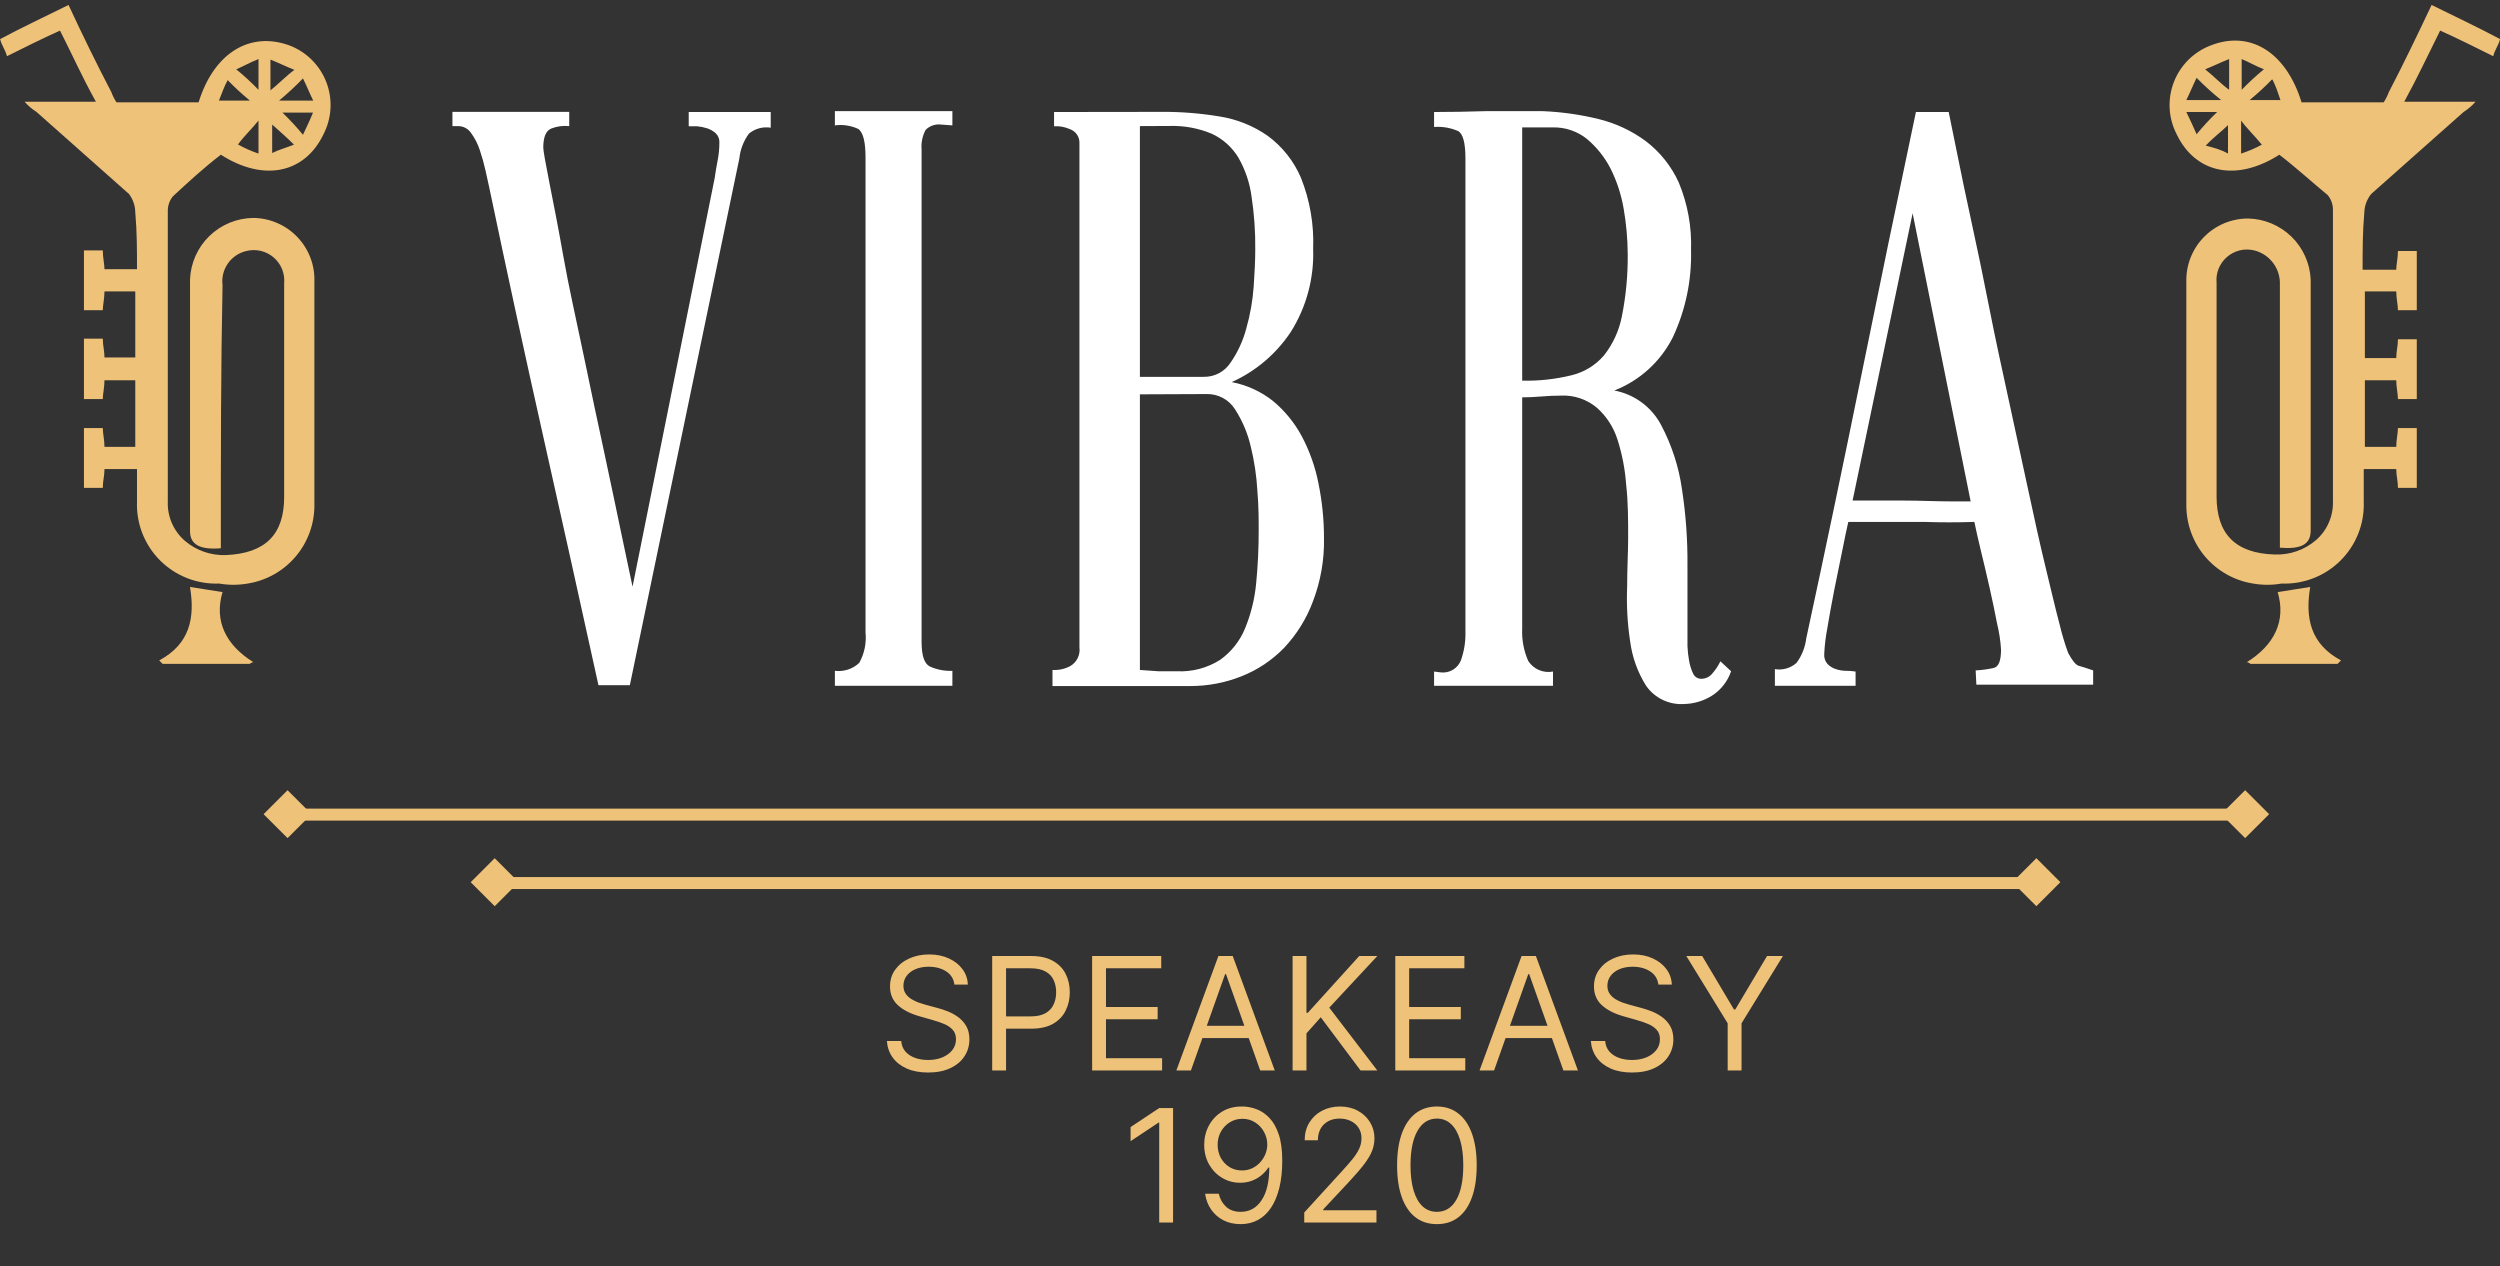 <svg width="154" height="78" viewBox="0 0 154 78" fill="none" xmlns="http://www.w3.org/2000/svg">
<rect x="0" y="0" width="154" height="78" fill="#333333" stroke="none"/>
<g clip-path="url(#clip0_2555_15760)">
<path d="M114.12 30.834C115.156 30.834 116.193 30.834 117.221 30.834C118.248 30.834 119.285 30.887 120.33 30.887H121.393L117.818 13.136L114.12 30.834ZM118.02 6.9H120.04C120.146 7.444 120.33 8.312 120.576 9.531C120.822 10.75 121.112 12.162 121.454 13.723C121.797 15.284 122.166 17.065 122.544 18.985C122.921 20.906 123.325 22.748 123.738 24.642C124.151 26.537 124.546 28.369 124.933 30.159C125.319 31.948 125.653 33.491 125.996 34.895C126.338 36.298 126.619 37.526 126.874 38.473C127.015 39.067 127.191 39.653 127.401 40.227C127.656 40.7 127.875 40.972 128.06 41.016C128.244 41.06 128.543 41.165 128.938 41.297V42.174H121.744L121.7 41.297C122.073 41.278 122.443 41.228 122.807 41.148C123.115 41.078 123.264 40.7 123.264 40.025C123.232 39.478 123.149 38.935 123.018 38.403C122.886 37.701 122.728 36.964 122.552 36.175C122.377 35.386 122.192 34.631 122.017 33.904C121.841 33.176 121.709 32.579 121.621 32.15C120.585 32.184 119.557 32.184 118.538 32.15C117.528 32.15 116.509 32.15 115.499 32.15H113.856C113.768 32.518 113.645 33.105 113.487 33.904C113.329 34.702 113.154 35.508 112.987 36.359C112.82 37.21 112.679 38.008 112.556 38.736C112.458 39.251 112.396 39.773 112.372 40.297C112.364 40.408 112.378 40.52 112.414 40.626C112.45 40.731 112.508 40.828 112.583 40.911C112.725 41.053 112.9 41.158 113.092 41.218C113.299 41.288 113.515 41.323 113.733 41.323C113.925 41.322 114.115 41.337 114.304 41.367V42.244H109.333V41.218C109.57 41.258 109.813 41.244 110.044 41.177C110.276 41.111 110.489 40.992 110.668 40.832C110.994 40.389 111.199 39.869 111.265 39.324C112.436 33.904 113.566 28.507 114.656 23.134C115.745 17.761 116.866 12.349 118.02 6.9ZM100.268 15.67C100.263 14.735 100.181 13.803 100.022 12.881C99.876 12.009 99.601 11.164 99.205 10.373C98.845 9.679 98.353 9.062 97.755 8.558C97.158 8.081 96.412 7.83 95.647 7.847H94.707C94.382 7.847 94.066 7.847 93.767 7.847V23.449C94.791 23.472 95.813 23.36 96.807 23.116C97.588 22.929 98.289 22.499 98.809 21.888C99.362 21.186 99.738 20.362 99.907 19.485C100.161 18.221 100.281 16.933 100.268 15.644V15.67ZM106.636 41.349C106.424 41.972 106.006 42.505 105.45 42.858C104.939 43.179 104.35 43.354 103.746 43.367C103.291 43.398 102.836 43.311 102.425 43.114C102.014 42.917 101.661 42.618 101.401 42.244C100.878 41.414 100.543 40.48 100.417 39.508C100.248 38.399 100.187 37.278 100.232 36.157C100.232 34.991 100.294 33.991 100.294 33.141C100.294 32.009 100.294 30.922 100.171 29.86C100.105 28.913 99.925 27.976 99.635 27.072C99.4 26.326 98.969 25.657 98.388 25.133C97.764 24.6 96.959 24.327 96.139 24.37C95.758 24.37 95.363 24.388 94.953 24.423C94.543 24.458 94.148 24.476 93.767 24.476V38.71C93.735 39.395 93.861 40.08 94.136 40.709C94.295 40.96 94.526 41.156 94.799 41.274C95.072 41.391 95.373 41.424 95.665 41.367V42.244H88.339V41.367L88.752 41.42C89.011 41.45 89.272 41.394 89.496 41.261C89.72 41.128 89.894 40.925 89.99 40.683C90.19 40.12 90.286 39.526 90.271 38.929V9.759C90.271 8.806 90.122 8.245 89.823 8.075C89.357 7.871 88.847 7.783 88.339 7.821V6.9C89.305 6.9 90.368 6.882 91.528 6.847C92.696 6.847 93.864 6.847 95.041 6.847C96.193 6.895 97.338 7.056 98.458 7.33C99.511 7.584 100.503 8.046 101.374 8.689C102.255 9.358 102.955 10.235 103.412 11.241C103.962 12.562 104.219 13.986 104.168 15.416C104.215 17.268 103.83 19.105 103.043 20.783C102.288 22.28 101.006 23.445 99.442 24.055C100.051 24.169 100.627 24.419 101.125 24.787C101.624 25.154 102.034 25.63 102.323 26.177C102.983 27.422 103.42 28.772 103.614 30.167C103.851 31.717 103.962 33.283 103.948 34.851C103.948 36.456 103.948 37.868 103.948 39.096C103.948 39.262 103.948 39.508 103.948 39.806C103.96 40.1 103.993 40.393 104.045 40.683C104.09 40.959 104.172 41.227 104.291 41.481C104.331 41.578 104.4 41.661 104.487 41.721C104.574 41.78 104.677 41.812 104.783 41.814C104.917 41.816 105.051 41.787 105.173 41.73C105.295 41.672 105.402 41.587 105.485 41.481C105.682 41.256 105.847 41.005 105.977 40.736L106.636 41.349ZM70.218 24.291C70.218 27.15 70.218 29.98 70.218 32.781C70.218 35.581 70.218 38.411 70.218 41.27L71.351 41.349H72.484C73.432 41.398 74.372 41.15 75.172 40.639C75.848 40.153 76.374 39.488 76.692 38.718C77.055 37.836 77.286 36.905 77.377 35.956C77.485 34.86 77.538 33.759 77.535 32.658C77.535 32.009 77.535 31.211 77.456 30.255C77.405 29.323 77.267 28.398 77.043 27.492C76.855 26.682 76.528 25.911 76.077 25.212C75.891 24.917 75.631 24.675 75.323 24.511C75.015 24.346 74.669 24.264 74.32 24.274L70.218 24.291ZM70.218 7.768V23.213H74.162C74.487 23.217 74.809 23.139 75.096 22.986C75.384 22.832 75.627 22.609 75.804 22.336C76.245 21.698 76.572 20.989 76.77 20.239C77.011 19.395 77.164 18.528 77.227 17.652C77.289 16.775 77.324 15.995 77.324 15.381C77.337 14.286 77.26 13.192 77.096 12.11C76.983 11.26 76.706 10.441 76.279 9.698C75.892 9.064 75.327 8.557 74.654 8.242C73.82 7.893 72.921 7.728 72.018 7.76L70.218 7.768ZM71.597 6.891C72.774 6.885 73.949 6.979 75.11 7.172C76.181 7.337 77.2 7.745 78.088 8.365C78.989 9.026 79.695 9.917 80.135 10.943C80.692 12.336 80.949 13.83 80.89 15.328C80.955 17.135 80.475 18.919 79.511 20.45C78.614 21.8 77.354 22.87 75.875 23.537C76.81 23.716 77.687 24.119 78.431 24.712C79.149 25.313 79.745 26.045 80.188 26.87C80.671 27.779 81.017 28.754 81.215 29.764C81.443 30.875 81.558 32.006 81.558 33.141C81.585 34.47 81.355 35.792 80.881 37.035C80.487 38.103 79.88 39.081 79.098 39.911C78.355 40.676 77.457 41.274 76.463 41.665C75.462 42.061 74.395 42.263 73.318 42.261H64.833V41.27C65.211 41.292 65.588 41.21 65.922 41.034C66.122 40.919 66.283 40.748 66.384 40.542C66.486 40.336 66.524 40.104 66.493 39.876V8.829C66.503 8.638 66.45 8.449 66.343 8.291C66.235 8.132 66.078 8.013 65.896 7.952C65.593 7.817 65.261 7.757 64.93 7.777V6.9L71.597 6.891ZM58.667 41.323V42.244H51.429V41.323C51.7 41.356 51.975 41.329 52.235 41.245C52.494 41.16 52.732 41.019 52.931 40.832C53.246 40.263 53.381 39.611 53.317 38.964V9.707C53.317 8.759 53.177 8.18 52.887 7.952C52.434 7.736 51.927 7.657 51.429 7.724V6.847H58.667V7.724L57.964 7.672C57.791 7.651 57.615 7.67 57.451 7.728C57.286 7.785 57.137 7.88 57.016 8.005C56.82 8.374 56.734 8.791 56.77 9.207V39.534C56.77 40.411 56.945 40.893 57.288 41.06C57.721 41.254 58.193 41.344 58.667 41.323ZM47.476 6.9V7.865C47.241 7.827 47 7.84 46.77 7.902C46.54 7.964 46.325 8.074 46.141 8.224C45.807 8.673 45.601 9.203 45.544 9.759L38.798 42.209H36.865C35.741 37.087 34.608 31.983 33.466 26.896C32.324 21.809 31.214 16.693 30.137 11.548C30.075 11.276 30.005 10.926 29.908 10.505C29.814 10.081 29.697 9.662 29.557 9.25C29.436 8.873 29.255 8.518 29.021 8.198C28.936 8.068 28.82 7.961 28.684 7.886C28.548 7.811 28.395 7.77 28.239 7.768H27.87V6.891H35.064V7.768C34.689 7.729 34.309 7.78 33.958 7.917C33.624 8.058 33.466 8.452 33.466 9.093C33.466 9.268 33.589 9.97 33.835 11.215C34.081 12.46 34.388 14.004 34.713 15.846C35.038 17.687 35.495 19.687 35.943 21.836C36.391 23.984 36.821 26.037 37.243 27.975C37.664 29.913 38.016 31.658 38.332 33.141C38.648 34.623 38.859 35.623 38.965 36.14L44.024 10.969C44.077 10.592 44.138 10.233 44.209 9.873C44.279 9.509 44.315 9.139 44.314 8.768C44.318 8.664 44.3 8.56 44.26 8.463C44.221 8.366 44.161 8.279 44.086 8.207C43.93 8.069 43.747 7.965 43.55 7.9C43.349 7.838 43.144 7.797 42.935 7.777H42.425V6.9H47.476Z" fill="white"/>
<path d="M58.792 60.653C58.751 60.304 58.583 60.033 58.289 59.84C57.995 59.647 57.635 59.551 57.208 59.551C56.896 59.551 56.623 59.602 56.388 59.703C56.157 59.803 55.975 59.942 55.844 60.119C55.716 60.296 55.651 60.497 55.651 60.722C55.651 60.91 55.696 61.072 55.786 61.207C55.877 61.341 55.995 61.452 56.137 61.541C56.279 61.629 56.428 61.701 56.585 61.758C56.741 61.813 56.884 61.858 57.015 61.893L57.731 62.086C57.915 62.134 58.119 62.2 58.344 62.285C58.572 62.37 58.789 62.486 58.995 62.633C59.204 62.778 59.376 62.964 59.512 63.191C59.647 63.418 59.715 63.697 59.715 64.028C59.715 64.409 59.615 64.753 59.415 65.061C59.218 65.369 58.929 65.613 58.547 65.794C58.169 65.976 57.708 66.067 57.167 66.067C56.661 66.067 56.224 65.985 55.855 65.822C55.487 65.659 55.198 65.432 54.987 65.14C54.778 64.849 54.66 64.51 54.632 64.124H55.514C55.537 64.391 55.626 64.611 55.782 64.785C55.941 64.958 56.14 65.086 56.381 65.171C56.625 65.254 56.886 65.295 57.167 65.295C57.493 65.295 57.785 65.242 58.045 65.137C58.304 65.029 58.51 64.879 58.661 64.689C58.813 64.496 58.889 64.271 58.889 64.014C58.889 63.78 58.823 63.589 58.692 63.442C58.561 63.295 58.389 63.176 58.176 63.084C57.962 62.992 57.731 62.912 57.483 62.843L56.616 62.595C56.065 62.437 55.628 62.211 55.307 61.917C54.986 61.623 54.825 61.238 54.825 60.763C54.825 60.368 54.932 60.024 55.145 59.73C55.361 59.434 55.65 59.204 56.013 59.041C56.378 58.876 56.785 58.793 57.236 58.793C57.69 58.793 58.094 58.875 58.448 59.038C58.801 59.199 59.081 59.419 59.288 59.699C59.497 59.979 59.607 60.297 59.618 60.653H58.792ZM61.119 65.942V58.89H63.502C64.055 58.89 64.508 58.99 64.859 59.189C65.213 59.387 65.474 59.654 65.644 59.992C65.814 60.329 65.899 60.706 65.899 61.121C65.899 61.537 65.814 61.914 65.644 62.254C65.477 62.594 65.217 62.865 64.866 63.067C64.515 63.267 64.065 63.367 63.516 63.367H61.808V62.609H63.488C63.867 62.609 64.171 62.544 64.401 62.413C64.631 62.282 64.797 62.105 64.9 61.882C65.006 61.657 65.059 61.404 65.059 61.121C65.059 60.839 65.006 60.586 64.9 60.364C64.797 60.141 64.629 59.967 64.397 59.84C64.166 59.712 63.858 59.647 63.475 59.647H61.973V65.942H61.119ZM67.275 65.942V58.89H71.531V59.647H68.129V62.031H71.311V62.788H68.129V65.185H71.586V65.942H67.275ZM73.36 65.942H72.464L75.054 58.89H75.936L78.525 65.942H77.63L75.522 60.006H75.467L73.36 65.942ZM73.69 63.188H77.299V63.945H73.69V63.188ZM79.624 65.942V58.89H80.478V62.389H80.561L83.729 58.89H84.844L81.883 62.072L84.844 65.942H83.811L81.359 62.664L80.478 63.656V65.942H79.624ZM85.95 65.942V58.89H90.206V59.647H86.804V62.031H89.986V62.788H86.804V65.185H90.261V65.942H85.95ZM92.035 65.942H91.14L93.729 58.89H94.611L97.201 65.942H96.305L94.198 60.006H94.142L92.035 65.942ZM92.366 63.188H95.975V63.945H92.366V63.188ZM102.156 60.653C102.115 60.304 101.947 60.033 101.653 59.84C101.359 59.647 100.999 59.551 100.572 59.551C100.26 59.551 99.987 59.602 99.752 59.703C99.52 59.803 99.339 59.942 99.208 60.119C99.08 60.296 99.015 60.497 99.015 60.722C99.015 60.91 99.06 61.072 99.15 61.207C99.242 61.341 99.359 61.452 99.501 61.541C99.643 61.629 99.793 61.701 99.949 61.758C100.105 61.813 100.248 61.858 100.379 61.893L101.095 62.086C101.279 62.134 101.483 62.2 101.708 62.285C101.936 62.37 102.153 62.486 102.359 62.633C102.568 62.778 102.74 62.964 102.876 63.191C103.011 63.418 103.079 63.697 103.079 64.028C103.079 64.409 102.979 64.753 102.779 65.061C102.582 65.369 102.293 65.613 101.911 65.794C101.533 65.976 101.072 66.067 100.531 66.067C100.025 66.067 99.588 65.985 99.219 65.822C98.851 65.659 98.562 65.432 98.351 65.14C98.142 64.849 98.024 64.51 97.996 64.124H98.878C98.901 64.391 98.99 64.611 99.146 64.785C99.305 64.958 99.504 65.086 99.745 65.171C99.989 65.254 100.25 65.295 100.531 65.295C100.857 65.295 101.149 65.242 101.409 65.137C101.668 65.029 101.874 64.879 102.025 64.689C102.177 64.496 102.252 64.271 102.252 64.014C102.252 63.78 102.187 63.589 102.056 63.442C101.925 63.295 101.753 63.176 101.54 63.084C101.326 62.992 101.095 62.912 100.847 62.843L99.98 62.595C99.429 62.437 98.992 62.211 98.671 61.917C98.35 61.623 98.189 61.238 98.189 60.763C98.189 60.368 98.296 60.024 98.509 59.73C98.725 59.434 99.014 59.204 99.377 59.041C99.742 58.876 100.149 58.793 100.599 58.793C101.054 58.793 101.458 58.875 101.812 59.038C102.165 59.199 102.445 59.419 102.652 59.699C102.861 59.979 102.971 60.297 102.982 60.653H102.156ZM103.877 58.89H104.855L106.811 62.182H106.894L108.85 58.89H109.828L107.279 63.036V65.942H106.425V63.036L103.877 58.89Z" fill="#EFC279"/>
<path d="M72.261 68.257V75.31H71.407V69.153H71.366L69.644 70.296V69.428L71.407 68.257H72.261ZM76.535 68.161C76.824 68.163 77.113 68.218 77.403 68.326C77.692 68.434 77.956 68.613 78.195 68.863C78.433 69.111 78.625 69.45 78.77 69.879C78.914 70.308 78.987 70.847 78.987 71.494C78.987 72.121 78.927 72.678 78.808 73.165C78.69 73.649 78.52 74.058 78.298 74.391C78.078 74.723 77.809 74.976 77.492 75.148C77.177 75.32 76.822 75.406 76.424 75.406C76.03 75.406 75.677 75.328 75.367 75.172C75.06 75.014 74.807 74.794 74.61 74.514C74.415 74.232 74.289 73.905 74.234 73.533H75.075C75.15 73.857 75.301 74.124 75.526 74.335C75.753 74.544 76.053 74.649 76.424 74.649C76.969 74.649 77.398 74.411 77.712 73.936C78.029 73.461 78.188 72.789 78.188 71.921H78.133C78.004 72.114 77.851 72.281 77.674 72.421C77.498 72.561 77.302 72.669 77.086 72.744C76.87 72.82 76.64 72.858 76.397 72.858C75.993 72.858 75.622 72.758 75.285 72.558C74.949 72.356 74.681 72.08 74.479 71.728C74.279 71.375 74.179 70.971 74.179 70.516C74.179 70.085 74.276 69.69 74.469 69.332C74.664 68.971 74.937 68.684 75.288 68.471C75.642 68.257 76.057 68.154 76.535 68.161ZM76.535 68.918C76.245 68.918 75.985 68.991 75.753 69.135C75.523 69.278 75.341 69.471 75.205 69.714C75.072 69.955 75.006 70.222 75.006 70.516C75.006 70.81 75.07 71.078 75.198 71.319C75.329 71.557 75.507 71.748 75.732 71.89C75.96 72.03 76.218 72.1 76.507 72.1C76.725 72.1 76.928 72.058 77.117 71.973C77.305 71.886 77.469 71.767 77.609 71.618C77.751 71.467 77.863 71.296 77.943 71.105C78.023 70.912 78.064 70.711 78.064 70.502C78.064 70.227 77.997 69.969 77.864 69.728C77.733 69.487 77.552 69.291 77.32 69.142C77.09 68.993 76.829 68.918 76.535 68.918ZM80.341 75.31V74.69L82.669 72.142C82.942 71.843 83.167 71.584 83.344 71.364C83.52 71.141 83.651 70.932 83.736 70.737C83.824 70.539 83.867 70.333 83.867 70.117C83.867 69.869 83.808 69.654 83.688 69.473C83.571 69.291 83.41 69.151 83.206 69.053C83.002 68.954 82.772 68.905 82.517 68.905C82.246 68.905 82.01 68.961 81.808 69.073C81.608 69.184 81.453 69.339 81.343 69.538C81.235 69.738 81.181 69.972 81.181 70.241H80.368C80.368 69.828 80.464 69.465 80.654 69.153C80.845 68.84 81.104 68.597 81.433 68.422C81.763 68.248 82.134 68.161 82.545 68.161C82.958 68.161 83.324 68.248 83.643 68.422C83.963 68.597 84.213 68.832 84.394 69.129C84.575 69.425 84.666 69.754 84.666 70.117C84.666 70.376 84.619 70.63 84.525 70.878C84.433 71.124 84.272 71.398 84.043 71.701C83.816 72.002 83.5 72.369 83.096 72.803L81.512 74.497V74.552H84.79V75.31H80.341ZM88.513 75.406C87.994 75.406 87.552 75.265 87.187 74.983C86.822 74.698 86.543 74.286 86.35 73.746C86.157 73.205 86.061 72.55 86.061 71.784C86.061 71.021 86.157 70.371 86.35 69.831C86.545 69.289 86.825 68.876 87.19 68.591C87.558 68.304 87.999 68.161 88.513 68.161C89.027 68.161 89.467 68.304 89.832 68.591C90.199 68.876 90.479 69.289 90.672 69.831C90.867 70.371 90.965 71.021 90.965 71.784C90.965 72.55 90.868 73.205 90.675 73.746C90.483 74.286 90.204 74.698 89.839 74.983C89.474 75.265 89.032 75.406 88.513 75.406ZM88.513 74.649C89.027 74.649 89.427 74.401 89.711 73.905C89.996 73.409 90.138 72.702 90.138 71.784C90.138 71.173 90.073 70.653 89.942 70.224C89.813 69.794 89.627 69.467 89.384 69.242C89.143 69.017 88.853 68.905 88.513 68.905C88.003 68.905 87.605 69.156 87.318 69.659C87.031 70.159 86.887 70.868 86.887 71.784C86.887 72.394 86.952 72.913 87.08 73.34C87.209 73.767 87.394 74.092 87.635 74.315C87.878 74.537 88.171 74.649 88.513 74.649Z" fill="#EFC279"/>
<path d="M17.714 48.677L16.236 50.153L17.714 51.629L19.192 50.153L17.714 48.677Z" fill="#EFC279"/>
<path d="M138.301 48.676L136.822 50.152L138.301 51.628L139.779 50.152L138.301 48.676Z" fill="#EFC279"/>
<path fill-rule="evenodd" clip-rule="evenodd" d="M30.678 54.028H125.649V54.765H30.678V54.028ZM17.818 49.811H138.509V50.549H17.818V49.811Z" fill="#EFC279"/>
<path d="M125.44 52.864L123.962 54.342L125.44 55.821L126.918 54.342L125.44 52.864Z" fill="#EFC279"/>
<path d="M30.473 52.866L28.995 54.344L30.473 55.822L31.952 54.344L30.473 52.866Z" fill="#EFC279"/>
<path d="M10.652 12.092C10.45 12.34 10.338 12.649 10.336 12.969V30.895C10.319 31.352 10.405 31.806 10.587 32.225C10.77 32.644 11.044 33.017 11.39 33.316C12.093 33.915 12.996 34.228 13.92 34.193C16.344 34.087 17.504 32.93 17.504 30.614V17.459C17.532 17.161 17.488 16.86 17.377 16.583C17.265 16.305 17.088 16.058 16.861 15.862C16.634 15.666 16.363 15.527 16.072 15.457C15.78 15.387 15.476 15.388 15.185 15.46C14.721 15.565 14.313 15.838 14.04 16.227C13.767 16.617 13.649 17.093 13.709 17.564C13.604 22.721 13.604 27.773 13.604 32.825V33.772C12.339 33.877 11.706 33.561 11.706 32.719V17.213C11.745 16.203 12.171 15.245 12.897 14.54C13.623 13.835 14.593 13.435 15.606 13.425C16.113 13.43 16.614 13.537 17.079 13.739C17.544 13.94 17.965 14.233 18.315 14.599C18.665 14.965 18.939 15.397 19.119 15.87C19.3 16.343 19.384 16.848 19.366 17.354V31.105C19.374 32.27 18.964 33.399 18.209 34.287C17.455 35.175 16.407 35.764 15.255 35.947C14.674 36.048 14.079 36.048 13.498 35.947C12.827 35.973 12.157 35.86 11.532 35.615C10.906 35.37 10.338 34.999 9.863 34.525C9.388 34.05 9.016 33.483 8.771 32.858C8.526 32.234 8.413 31.565 8.439 30.895V28.895H6.436C6.436 29.316 6.331 29.632 6.331 30.053H5.171V26.37H6.331C6.331 26.685 6.436 27.106 6.436 27.527H8.333V23.423H6.436C6.436 23.844 6.331 24.3 6.331 24.581H5.171V20.862H6.331C6.331 21.283 6.436 21.599 6.436 22.02H8.333V17.95H6.436C6.436 18.371 6.331 18.827 6.331 19.108H5.171V15.424H6.331C6.331 15.845 6.436 16.301 6.436 16.582H8.439C8.439 15.424 8.439 14.267 8.333 13.074C8.327 12.668 8.192 12.275 7.947 11.951L2.255 6.9C1.98 6.726 1.731 6.513 1.517 6.268H5.909C5.031 4.69 4.433 3.322 3.695 1.883C2.536 2.409 1.482 2.936 0.428 3.462C0.322 3.041 0.112 2.83 0.006 2.409C1.376 1.673 2.747 1.041 4.222 0.305C5.101 2.199 5.979 3.988 6.858 5.672C6.939 5.894 7.045 6.106 7.174 6.303H12.233C13.182 3.251 15.396 1.918 17.82 2.795C18.339 2.991 18.81 3.294 19.203 3.684C19.596 4.075 19.903 4.543 20.102 5.06C20.301 5.577 20.388 6.13 20.358 6.683C20.328 7.235 20.182 7.776 19.928 8.268C18.769 10.688 16.239 11.215 13.604 9.531C12.55 10.338 11.601 11.215 10.652 12.092ZM15.923 5.567V3.637C15.396 3.848 15.044 4.058 14.552 4.269C15.033 4.663 15.491 5.085 15.923 5.532V5.567ZM19.296 6.198C19.085 5.777 18.874 5.251 18.663 4.83C18.198 5.314 17.705 5.771 17.188 6.198H19.296ZM19.296 6.935H17.398C17.846 7.366 18.268 7.823 18.663 8.303C18.874 7.847 19.085 7.426 19.296 6.9V6.935ZM16.66 5.567C17.188 5.146 17.609 4.69 18.136 4.304C17.609 4.093 17.188 3.883 16.66 3.672V5.567ZM15.923 9.461V7.426C15.501 7.952 15.044 8.373 14.658 8.899C15.062 9.124 15.485 9.312 15.923 9.461ZM13.498 6.198H15.396C14.915 5.804 14.457 5.382 14.025 4.935C13.815 5.321 13.709 5.637 13.498 6.163V6.198ZM18.136 8.934C17.609 8.408 17.188 8.057 16.766 7.672V9.426C17.188 9.215 17.609 9.11 18.136 8.899V8.934Z" fill="#EFC279"/>
<path d="M10.017 40.893H15.393C15.45 40.836 15.524 40.799 15.604 40.788C13.917 39.735 13.179 38.262 13.707 36.473C12.969 36.367 12.442 36.262 11.704 36.157C12.02 38.051 11.704 39.665 9.806 40.682L10.017 40.893Z" fill="#EFC279"/>
<path d="M140.406 9.531C137.771 11.215 135.241 10.688 134.081 8.268C133.828 7.776 133.681 7.235 133.651 6.683C133.621 6.13 133.709 5.577 133.908 5.06C134.107 4.543 134.413 4.075 134.806 3.684C135.199 3.294 135.671 2.991 136.19 2.795C138.614 1.848 140.827 3.216 141.776 6.303H146.836C146.965 6.106 147.071 5.894 147.152 5.672C148.03 3.988 148.909 2.164 149.787 0.305C151.263 1.041 152.633 1.673 154.003 2.409C153.898 2.83 153.687 3.041 153.582 3.462C152.528 2.936 151.474 2.409 150.314 1.883C149.576 3.357 148.944 4.725 148.101 6.268H152.492C152.278 6.513 152.03 6.726 151.755 6.9L146.063 11.951C145.798 12.28 145.65 12.687 145.641 13.109C145.536 14.267 145.536 15.424 145.536 16.617H147.609C147.609 16.301 147.714 15.88 147.714 15.46H148.874V19.108H147.714C147.714 18.792 147.609 18.371 147.609 17.95H145.676V22.055H147.609C147.609 21.634 147.714 21.318 147.714 20.897H148.874V24.581H147.714C147.714 24.265 147.609 23.844 147.609 23.423H145.676V27.527H147.609C147.609 27.106 147.714 26.65 147.714 26.37H148.874V30.053H147.714C147.714 29.632 147.609 29.316 147.609 28.895H145.606V30.895C145.632 31.565 145.519 32.234 145.274 32.858C145.028 33.483 144.657 34.05 144.182 34.525C143.707 34.999 143.138 35.37 142.513 35.615C141.887 35.86 141.218 35.973 140.546 35.947C139.965 36.048 139.371 36.048 138.79 35.947C137.638 35.764 136.589 35.175 135.835 34.287C135.081 33.399 134.671 32.27 134.679 31.105V17.354C134.666 16.848 134.754 16.344 134.939 15.873C135.124 15.402 135.401 14.972 135.755 14.609C136.108 14.246 136.531 13.958 136.998 13.76C137.465 13.563 137.966 13.461 138.473 13.46C139.474 13.479 140.431 13.877 141.149 14.574C141.866 15.271 142.292 16.215 142.338 17.213V32.684C142.338 33.561 141.706 33.842 140.441 33.737V17.529C140.459 17.05 140.312 16.58 140.024 16.197C139.736 15.813 139.325 15.541 138.86 15.424C138.569 15.353 138.264 15.352 137.973 15.422C137.681 15.492 137.411 15.631 137.184 15.827C136.957 16.023 136.78 16.27 136.668 16.547C136.556 16.825 136.513 17.126 136.541 17.424V30.579C136.541 32.895 137.7 34.087 140.125 34.158C141.048 34.193 141.951 33.88 142.654 33.281C143 32.982 143.275 32.609 143.457 32.19C143.64 31.771 143.725 31.317 143.709 30.86V12.899C143.706 12.579 143.595 12.269 143.392 12.022C142.409 11.215 141.46 10.338 140.406 9.531ZM139.457 4.269C138.93 4.058 138.579 3.848 138.087 3.637V5.532C138.519 5.085 138.976 4.663 139.457 4.269ZM136.822 6.163C136.292 5.737 135.788 5.28 135.311 4.795C135.1 5.216 134.889 5.742 134.679 6.163H136.822ZM135.311 8.268C135.706 7.788 136.128 7.331 136.576 6.9H134.679C134.925 7.426 135.135 7.847 135.311 8.268ZM137.314 3.637C136.787 3.848 136.365 4.058 135.838 4.269C136.365 4.69 136.787 5.146 137.314 5.532V3.637ZM139.317 8.899C138.895 8.373 138.438 7.952 138.052 7.426V9.461C138.501 9.314 138.937 9.126 139.352 8.899H139.317ZM139.949 4.9C139.517 5.347 139.059 5.769 138.579 6.163H140.476C140.3 5.637 140.195 5.321 139.984 4.9H139.949ZM137.244 9.461V7.707C136.822 8.128 136.365 8.443 135.873 8.97C136.4 9.11 136.822 9.215 137.244 9.461Z" fill="#EFC279"/>
<path d="M143.995 40.893H138.619C138.562 40.836 138.488 40.799 138.408 40.788C140.095 39.735 140.833 38.262 140.306 36.473C141.044 36.367 141.571 36.262 142.309 36.157C141.992 38.051 142.309 39.665 144.206 40.682L143.995 40.893Z" fill="#EFC279"/>
</g>
<defs>
<clipPath id="clip0_2555_15760">
<rect width="154" height="77.143" fill="white" transform="translate(0 0.27)"/>
</clipPath>
</defs>
</svg>
